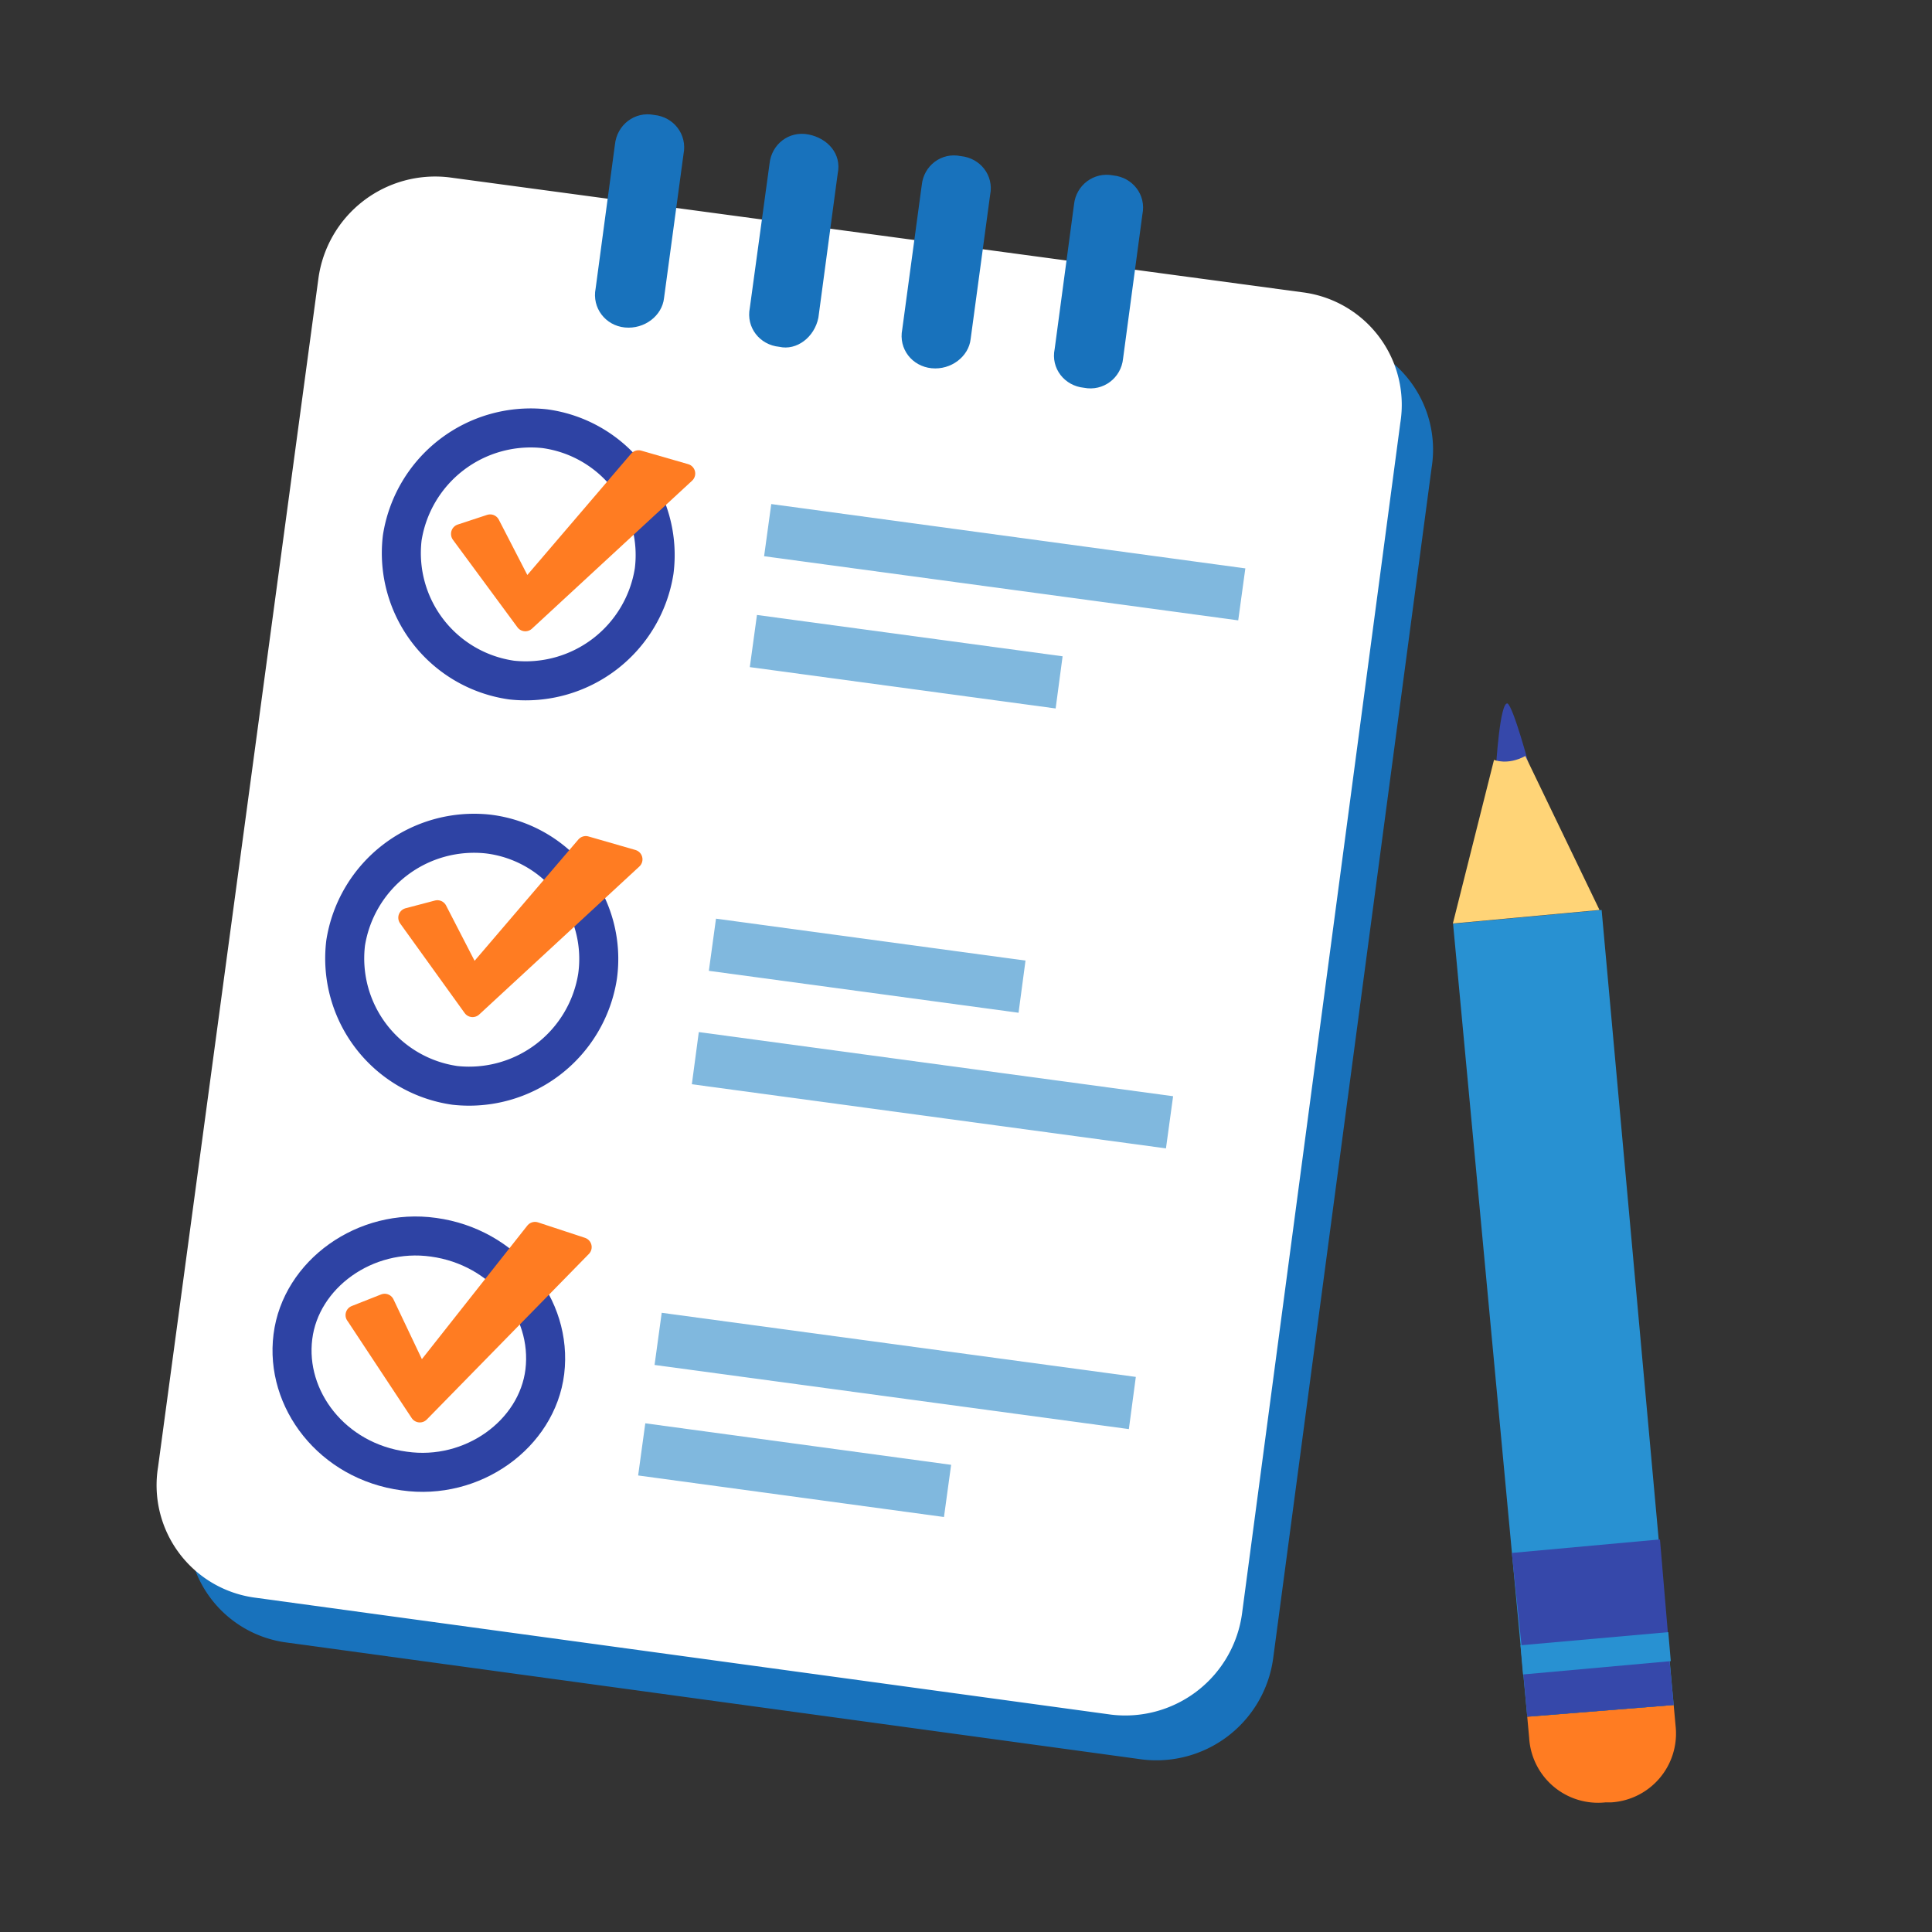 <?xml version="1.0" encoding="UTF-8"?> <svg xmlns="http://www.w3.org/2000/svg" width="100" height="100" fill="none"><rect width="100%" height="100%" fill="#333333" stroke="none"/> <path d="M77.43 39.74s.2-3.43.6-3.33c.31.2 1.12 3.23 1.12 3.23l-.8 1.2-.92-1.1Z" fill="#3648AA"></path> <path d="m86.63 88.25.1 1.1a3.57 3.57 0 0 1-3.33 3.94h-.3a3.57 3.57 0 0 1-3.95-3.33l-.1-1.1 7.58-.61Z" fill="#FF7C22"></path> <path d="m82.9 47.1 3.73 41.15-7.58.6-3.84-41.04 7.68-.71Z" fill="#2891D2"></path> <path d="m86.63 88.25-7.58.6-.2-2.22-.1-1.51-.5-4.74 7.67-.7.4 4.73.1 1.62.21 2.22Z" fill="#3648AA"></path> <path d="m86.35 84.48-7.65.68.13 1.51 7.65-.69-.13-1.5Z" fill="#2891D2"></path> <path d="m75.2 47.8 2.13-8.47s.7.3 1.62-.2l3.84 7.97-7.58.7Z" fill="#FFD477"></path> <path d="M65.9 85.83a6.1 6.1 0 0 1-6.77 5.24l-44.27-6.05a5.87 5.87 0 0 1-5.06-6.76l8.3-61.52a6.1 6.1 0 0 1 6.76-5.24l44.18 5.95a5.87 5.87 0 0 1 5.06 6.76l-8.2 61.62Z" fill="#1872BC"></path> <path d="M64.29 83.5a6.1 6.1 0 0 1-6.77 5.25L13.24 82.7a5.87 5.87 0 0 1-5.06-6.76l8.3-61.52a6.1 6.1 0 0 1 6.77-5.24l44.17 5.95a5.87 5.87 0 0 1 5.06 6.76L64.29 83.5Z" fill="#fff"></path> <path d="M33.86 29.55a6.73 6.73 0 0 1-7.38 5.65 6.64 6.64 0 0 1-5.66-7.36 6.73 6.73 0 0 1 7.38-5.65 6.6 6.6 0 0 1 5.66 7.36Z" stroke="#2E43A4" stroke-width="2.02"></path> <path d="m23.85 27.64 3.34 4.53 8.29-7.66-2.43-.7-5.86 6.85-1.82-3.53-1.52.5Z" fill="#FF7C22" stroke="#FF7C22" stroke-width="1.01" stroke-miterlimit="10" stroke-linecap="round" stroke-linejoin="round"></path> <path d="M30.93 50.53a6.73 6.73 0 0 1-7.38 5.65 6.64 6.64 0 0 1-5.66-7.37 6.73 6.73 0 0 1 7.38-5.64 6.51 6.51 0 0 1 5.66 7.36Z" stroke="#2E43A4" stroke-width="2.02"></path> <path d="m21.12 47.5 3.34 4.64 8.29-7.66-2.43-.7-5.86 6.85-1.82-3.53-1.52.4Z" fill="#FF7C22" stroke="#FF7C22" stroke-width="1.01" stroke-miterlimit="10" stroke-linecap="round" stroke-linejoin="round"></path> <path d="M28.2 71c-.4 3.23-3.74 5.65-7.28 5.14-3.74-.5-6.17-3.73-5.76-6.95.4-3.23 3.74-5.65 7.28-5.15 3.64.5 6.16 3.63 5.76 6.96Z" stroke="#2E43A4" stroke-width="2.02"></path> <path d="m18.4 68.08 3.33 5.04 8.39-8.57-2.43-.8-5.96 7.55-1.82-3.83-1.52.6Z" fill="#FF7C22" stroke="#FF7C22" stroke-width="1.01" stroke-miterlimit="10" stroke-linecap="round" stroke-linejoin="round"></path> <path d="M32.34 16.95c-1-.1-1.71-1.01-1.51-2.02l1-7.46c.11-1.01 1.02-1.72 2.03-1.52 1.01.1 1.72 1.01 1.52 2.02l-1.01 7.46c-.1.91-1.01 1.62-2.03 1.52ZM40.33 17.95c-1.01-.1-1.72-1-1.52-2.01l1.02-7.46c.1-1.01 1-1.72 2.02-1.52 1 .2 1.72 1.01 1.51 2.02l-1 7.46c-.2 1.01-1.12 1.72-2.03 1.51ZM48.22 19.06c-1.01-.1-1.72-1-1.52-2.01l1.01-7.47c.1-1 1.01-1.71 2.02-1.5 1.01.1 1.72 1 1.52 2l-1.01 7.47c-.1.9-1.01 1.61-2.02 1.51ZM56.1 20.07c-1-.1-1.72-1-1.51-2.01l1-7.47c.1-1 1.02-1.71 2.03-1.51 1 .1 1.72 1 1.51 2.02l-1 7.46c-.1 1-1.02 1.71-2.03 1.51Z" fill="#1872BC"></path> <path d="m64.46 29.42-24.54-3.33-.37 2.7 24.54 3.32.37-2.7ZM55 33.97l-15.82-2.14-.37 2.7 15.83 2.14.36-2.7ZM58.8 71.27l-24.55-3.32-.37 2.7 24.55 3.32.36-2.7ZM49.24 75.82 33.4 73.67l-.37 2.7 15.83 2.15.37-2.7ZM53.08 49.72l-16.02-2.17-.37 2.7 16.03 2.17.36-2.7ZM60.72 56.74l-24.55-3.32-.36 2.7 24.54 3.32.37-2.7Z" fill="#80B8DE"></path> </svg> 